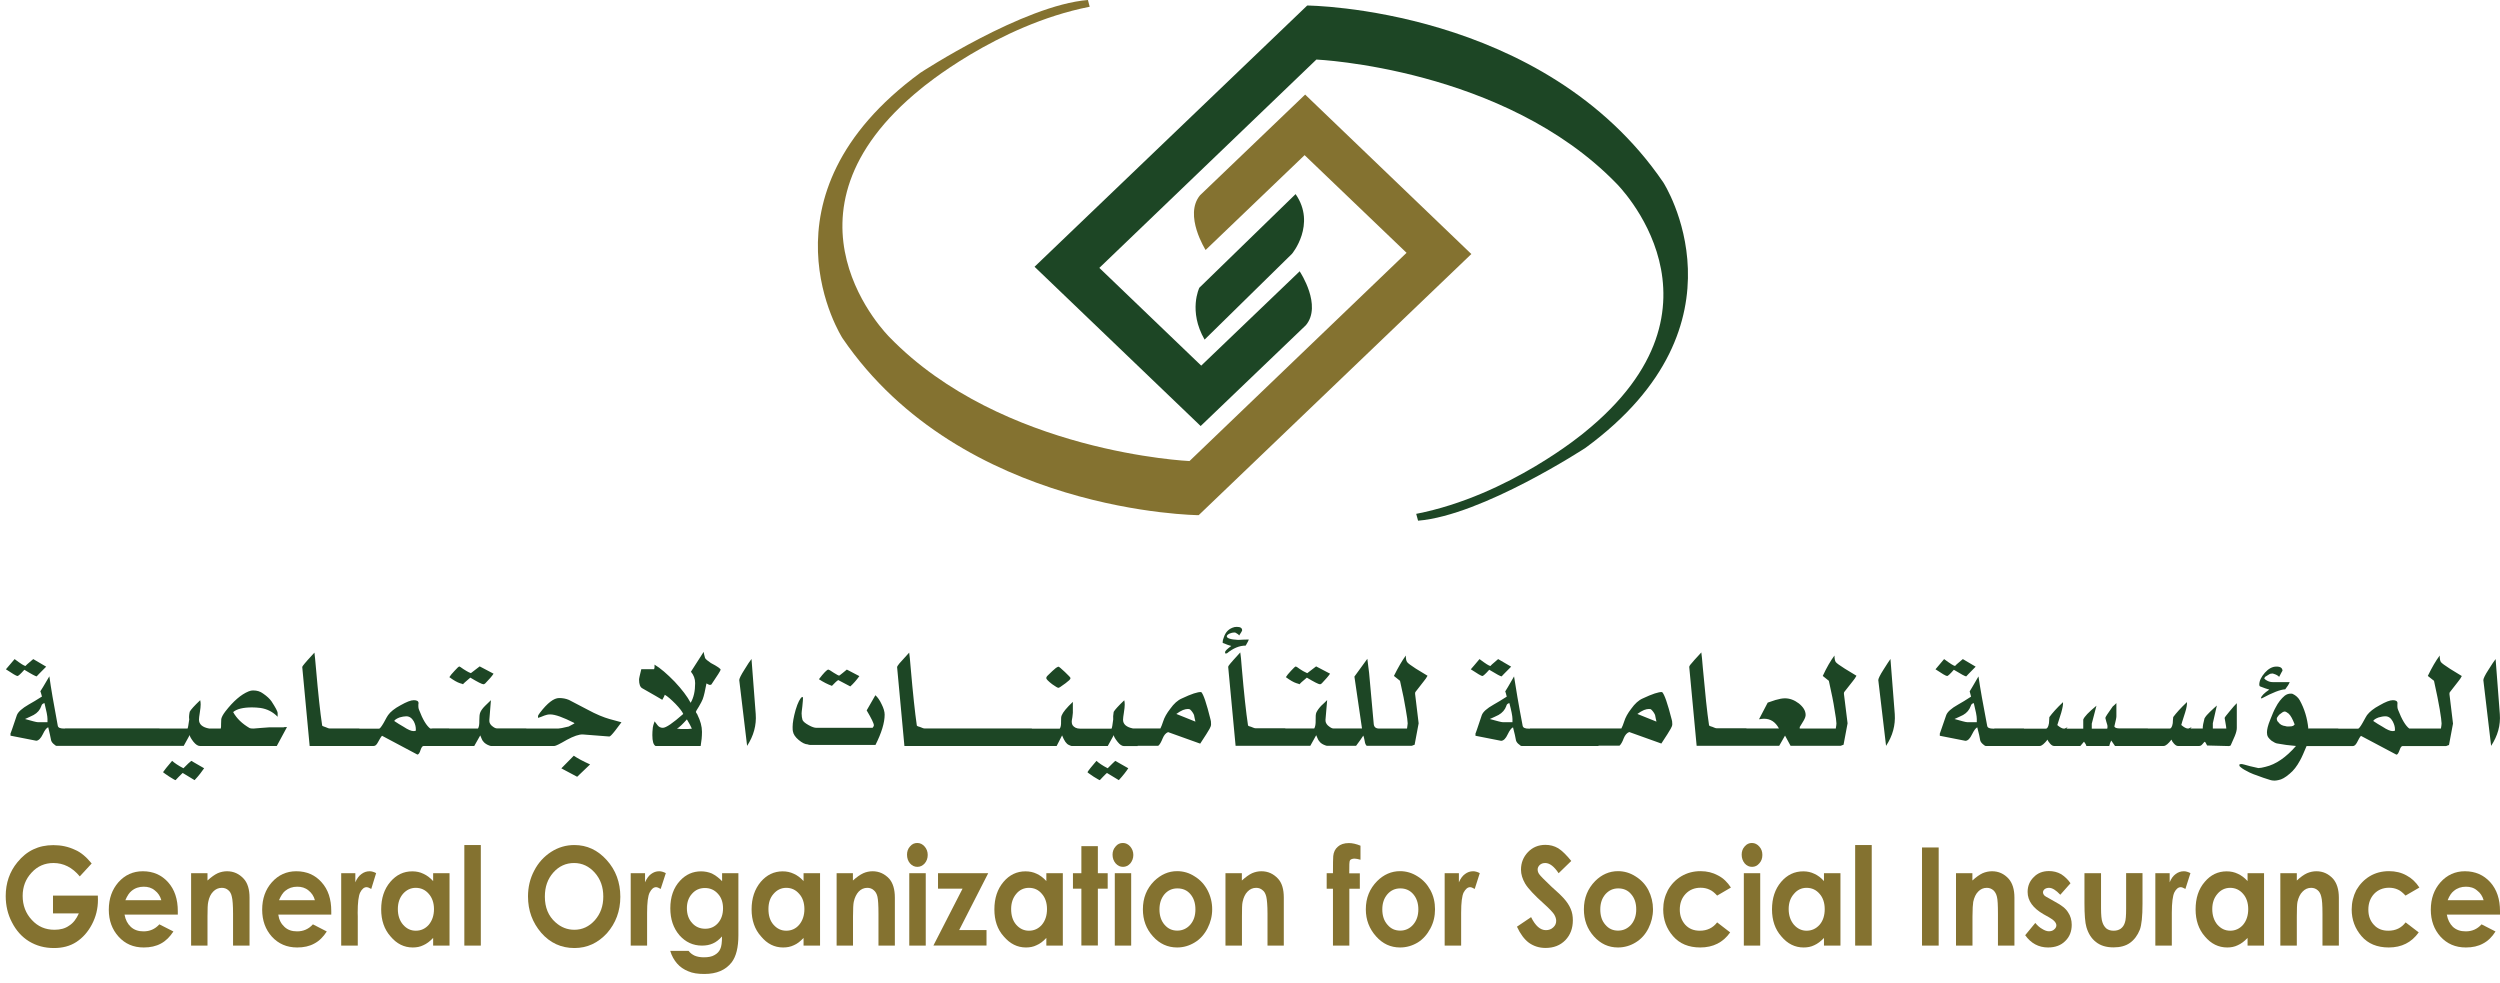 <svg width="267" height="105" viewBox="0 0 267 105" fill="none" xmlns="http://www.w3.org/2000/svg">
<path d="M2.601 71.53C3.381 72.01 3.831 72.24 3.911 72.24C3.911 72.24 4.231 71.89 4.931 71.2L3.551 70.39C2.951 70.88 2.691 71.13 2.741 71.13C2.601 71.13 2.201 70.88 1.561 70.39C1.131 70.9 0.821 71.26 0.631 71.481C1.341 71.951 1.751 72.2 1.871 72.2C1.961 72.19 2.201 71.98 2.601 71.53ZM4.291 73.86C4.291 73.86 4.301 73.86 4.311 73.84C4.301 73.82 4.291 73.82 4.291 73.86ZM19.591 82.05C19.021 81.76 18.621 81.47 18.381 81.26C17.851 81.87 17.531 82.29 17.411 82.47C17.491 82.55 17.711 82.69 18.091 82.95C18.461 83.18 18.691 83.32 18.751 83.32C18.751 83.32 18.881 83.191 19.071 82.981C19.281 82.76 19.431 82.63 19.511 82.55L20.781 83.32C21.241 82.83 21.571 82.39 21.801 82.05L20.431 81.26C20.281 81.37 19.991 81.64 19.591 82.05ZM30.261 77.68H28.751C28.711 77.68 28.441 77.7 27.921 77.74C27.401 77.79 27.121 77.81 27.071 77.81C26.861 77.81 26.721 77.79 26.661 77.76C25.871 77.3 25.281 76.74 24.901 76.05C25.281 75.72 25.961 75.55 26.921 75.55C27.201 75.55 27.501 75.57 27.821 75.61C28.541 75.72 29.141 76.03 29.651 76.55V76.16C29.651 75.97 29.421 75.56 29.001 74.91C28.811 74.64 28.521 74.36 28.111 74.08C27.791 73.84 27.451 73.74 27.051 73.74C26.841 73.74 26.671 73.79 26.551 73.84C25.741 74.17 24.911 74.89 24.061 75.99C23.821 76.31 23.681 76.56 23.631 76.79C23.621 76.89 23.611 77.07 23.611 77.31C23.611 77.53 23.611 77.7 23.581 77.81H22.351C21.611 77.68 21.251 77.35 21.251 76.86C21.251 76.72 21.281 76.46 21.341 76.1C21.401 75.73 21.431 75.44 21.431 75.24C21.431 75.05 21.411 74.91 21.381 74.78C20.751 75.38 20.371 75.799 20.261 76.019C20.191 76.359 20.171 76.62 20.211 76.83C20.131 77.41 20.071 77.75 20.031 77.81H17.031V77.79H6.951V77.81H6.851C6.441 77.81 6.211 77.73 6.171 77.51C5.731 75.17 5.431 73.41 5.271 72.231C4.711 73.201 4.381 73.73 4.311 73.83C4.331 73.88 4.401 74.06 4.481 74.39C3.921 74.74 3.451 75.04 3.071 75.24C2.361 75.65 1.931 76.03 1.801 76.38C1.351 77.73 1.121 78.38 1.121 78.32V78.57L3.871 79.11C4.111 79.1 4.361 78.86 4.571 78.42C4.781 77.98 4.971 77.73 5.151 77.67C5.291 78.27 5.401 78.74 5.461 79.08C5.521 79.26 5.641 79.4 5.821 79.53C5.891 79.6 5.971 79.66 6.051 79.66H19.621L20.261 78.5C20.271 78.66 20.411 78.89 20.651 79.21C20.901 79.52 21.141 79.67 21.341 79.67H29.561L30.651 77.65H30.391C30.321 77.68 30.281 77.68 30.281 77.68M5.071 77.13H4.041C3.881 77.13 3.421 77 2.671 76.79C2.971 76.67 3.271 76.51 3.591 76.36C4.011 76.13 4.281 75.8 4.411 75.41C4.451 75.23 4.571 75.13 4.751 75.09C4.961 75.93 5.071 76.49 5.071 76.78V77.13ZM49.451 73.08H49.431C49.471 73.08 49.461 73.08 49.451 73.08ZM49.451 73.08C49.471 73.02 49.731 72.8 50.231 72.37C51.011 72.84 51.481 73.08 51.641 73.08C51.661 73.08 51.731 73.07 51.821 72.99C52.261 72.54 52.561 72.19 52.711 71.95L51.231 71.17C50.601 71.64 50.291 71.89 50.291 71.89C50.291 71.89 50.201 71.86 50.071 71.8C49.961 71.75 49.761 71.63 49.491 71.46C49.231 71.27 49.091 71.18 49.061 71.18C48.991 71.18 48.831 71.33 48.551 71.64C48.271 71.93 48.081 72.17 47.991 72.32C48.441 72.65 48.821 72.87 49.131 72.97C49.321 73.01 49.421 73.06 49.451 73.08ZM62.711 75.769C61.511 75.139 60.871 74.8 60.761 74.75C60.431 74.61 60.081 74.55 59.721 74.55C59.151 74.55 58.471 75.07 57.661 76.13C57.521 76.31 57.461 76.43 57.461 76.46V76.67C57.651 76.61 57.881 76.54 58.141 76.42C58.321 76.35 58.531 76.3 58.751 76.3C59.311 76.3 60.151 76.62 61.291 77.19C61.331 77.23 61.351 77.24 61.351 77.26C61.081 77.41 60.881 77.52 60.741 77.59C60.131 77.74 59.761 77.81 59.611 77.81H56.211V77.79H53.051C52.931 77.78 52.801 77.73 52.621 77.59C52.431 77.46 52.311 77.28 52.271 77.11C52.261 77.01 52.261 76.95 52.261 76.9L52.431 74.78C52.211 74.98 52.001 75.2 51.801 75.39C51.531 75.66 51.361 75.9 51.281 76.12C51.221 76.27 51.191 76.54 51.191 76.95C51.201 77.33 51.161 77.63 51.051 77.81H47.961V77.79H46.161V77.81H45.951C45.561 77.52 45.151 76.86 44.751 75.8C44.701 75.69 44.681 75.57 44.681 75.43C44.681 75.39 44.681 75.33 44.681 75.25C44.691 75.17 44.701 75.14 44.701 75.1C44.701 74.89 44.541 74.78 44.201 74.78C43.881 74.78 43.421 74.96 42.781 75.32C42.141 75.66 41.691 76.03 41.451 76.37C41.411 76.4 41.261 76.68 40.971 77.21C40.731 77.62 40.571 77.82 40.491 77.82H38.381V77.8H35.201C35.121 77.8 35.031 77.77 34.901 77.71C34.751 77.66 34.651 77.6 34.601 77.6C34.461 77.56 34.401 77.52 34.401 77.44C34.201 76.13 33.981 74.09 33.741 71.32C33.671 70.53 33.621 69.99 33.581 69.7C32.941 70.39 32.601 70.78 32.541 70.86C32.381 71.05 32.281 71.18 32.281 71.25L33.071 79.67H39.911C40.091 79.67 40.221 79.54 40.361 79.28C40.551 78.93 40.691 78.69 40.801 78.58L44.581 80.59C44.711 80.57 44.821 80.41 44.911 80.11C45.011 79.81 45.121 79.67 45.241 79.67H50.651L51.291 78.54C51.421 78.87 51.531 79.12 51.601 79.17C51.711 79.33 51.881 79.45 52.101 79.56C52.281 79.64 52.391 79.67 52.421 79.67H59.211C59.351 79.67 59.791 79.45 60.531 79.019C61.271 78.62 61.841 78.42 62.251 78.44L65.081 78.66C65.161 78.66 65.371 78.45 65.691 78.04C66.131 77.46 66.361 77.17 66.371 77.14C65.821 77 65.391 76.86 65.091 76.79C64.491 76.62 63.701 76.309 62.711 75.769ZM44.411 78.04C44.411 78.04 44.361 78.04 44.321 78.06C44.261 78.08 44.201 78.08 44.161 78.08C43.931 78.08 43.581 77.94 43.101 77.62C42.761 77.42 42.431 77.23 42.101 77C42.181 76.86 42.371 76.74 42.681 76.62C42.941 76.55 43.171 76.5 43.381 76.5C43.721 76.5 43.981 76.68 44.191 77.04C44.341 77.33 44.411 77.61 44.411 77.88V78.04ZM59.951 82.06L61.641 82.96L63.021 81.64C62.241 81.29 61.671 80.98 61.281 80.71L59.951 82.06ZM75.921 70.81C75.591 70.58 75.381 70.42 75.301 70.28C75.221 69.98 75.161 69.76 75.151 69.62L73.791 71.74C74.091 72.1 74.241 72.5 74.241 72.96C74.241 73.82 74.081 74.52 73.761 75.06C73.401 74.38 72.831 73.63 72.051 72.8C71.251 71.98 70.541 71.361 69.901 70.981C69.921 71.18 69.911 71.35 69.851 71.47H68.491C68.341 72.08 68.251 72.45 68.251 72.58C68.251 73.08 68.371 73.38 68.581 73.5C69.771 74.17 70.491 74.6 70.731 74.74C70.881 74.49 70.961 74.32 71.001 74.2C71.311 74.38 71.671 74.7 72.141 75.17C72.591 75.64 72.871 76.01 72.971 76.25C71.861 77.23 71.131 77.731 70.791 77.731C70.551 77.731 70.361 77.63 70.231 77.46C70.091 77.28 69.981 77.14 69.911 77.04C69.791 77.36 69.731 77.59 69.721 77.7C69.681 78.04 69.671 78.31 69.671 78.51C69.671 79.16 69.781 79.54 70.011 79.67H74.831C74.921 79.16 74.971 78.65 74.971 78.16C74.971 77.58 74.801 76.97 74.491 76.35C74.491 76.31 74.461 76.28 74.401 76.19C74.341 76.11 74.321 76.049 74.321 76.019C74.321 75.98 74.421 75.81 74.641 75.46C74.851 75.11 74.971 74.86 75.051 74.67C75.191 74.3 75.311 73.73 75.451 72.99C75.621 73.08 75.741 73.15 75.831 73.15C75.861 73.15 75.901 73.13 75.971 73.11C76.631 72.14 76.961 71.61 76.961 71.53C76.981 71.43 76.631 71.18 75.921 70.81ZM73.091 77.86C72.811 77.86 72.561 77.86 72.301 77.82C72.561 77.68 72.911 77.33 73.361 76.83C73.591 77.2 73.761 77.54 73.891 77.82C73.641 77.86 73.381 77.86 73.091 77.86ZM79.511 71.51C79.131 72.1 78.951 72.49 78.951 72.63L79.791 79.66C80.491 78.58 80.801 77.45 80.711 76.26L80.261 70.38C80.101 70.58 79.841 70.96 79.511 71.51ZM89.521 72.63L90.811 73.31C91.131 73.03 91.461 72.65 91.781 72.21L90.441 71.51C90.371 71.57 90.221 71.69 89.991 71.88C89.751 72.08 89.631 72.16 89.611 72.16C89.571 72.16 89.381 72.06 89.041 71.85C88.711 71.62 88.511 71.51 88.471 71.51C88.321 71.51 87.981 71.86 87.461 72.54C87.921 72.84 88.381 73.08 88.851 73.25C89.121 72.97 89.321 72.76 89.521 72.63ZM93.491 74.25L92.561 75.87C93.071 76.73 93.331 77.26 93.331 77.47C93.331 77.53 93.281 77.621 93.191 77.731H87.181C87.001 77.731 86.721 77.65 86.371 77.45C86.011 77.25 85.801 77.08 85.711 76.9C85.651 76.71 85.611 76.47 85.611 76.19C85.611 76.14 85.631 75.88 85.691 75.43C85.741 74.97 85.761 74.66 85.761 74.49L85.671 74.43C85.461 74.55 85.211 75.02 84.971 75.82C84.761 76.57 84.651 77.19 84.651 77.64C84.651 77.89 84.661 78.05 84.681 78.1C84.731 78.42 84.941 78.73 85.301 79.03C85.661 79.33 85.981 79.49 86.261 79.5C86.291 79.5 86.331 79.52 86.381 79.54C86.431 79.55 86.471 79.56 86.531 79.56H93.501C94.151 78.27 94.481 77.18 94.481 76.33C94.481 76.01 94.371 75.63 94.151 75.2C93.961 74.79 93.731 74.46 93.491 74.25ZM112.381 73.08C112.731 73.32 112.941 73.46 113.041 73.46C113.071 73.46 113.121 73.43 113.221 73.38C113.681 73.07 114.001 72.83 114.191 72.65C114.281 72.57 114.331 72.48 114.331 72.42C114.331 72.36 114.121 72.139 113.731 71.769C113.331 71.4 113.111 71.2 113.041 71.2C113.011 71.2 112.961 71.23 112.901 71.26C112.841 71.31 112.791 71.32 112.791 71.32C112.571 71.49 112.271 71.78 111.891 72.15C111.791 72.24 111.741 72.35 111.741 72.43C111.751 72.54 111.961 72.76 112.381 73.08ZM118.301 82.05C117.731 81.76 117.331 81.47 117.101 81.26C116.571 81.87 116.241 82.29 116.141 82.47C116.201 82.55 116.431 82.69 116.801 82.95C117.191 83.18 117.401 83.32 117.461 83.32C117.461 83.32 117.591 83.191 117.781 82.981C117.991 82.76 118.131 82.63 118.221 82.55L119.491 83.32C119.941 82.83 120.281 82.39 120.501 82.05L119.111 81.26C118.991 81.37 118.701 81.64 118.301 82.05ZM128.291 73.91C127.921 73.89 127.241 74.11 126.231 74.59C125.781 74.78 125.371 75.15 124.981 75.7C124.621 76.16 124.351 76.63 124.221 77.06C124.121 77.37 124.021 77.62 123.931 77.8H121.001C120.301 77.66 119.941 77.35 119.941 76.87C119.941 76.73 119.971 76.47 120.031 76.11C120.091 75.74 120.121 75.45 120.121 75.25C120.121 75.06 120.101 74.92 120.071 74.79C119.441 75.39 119.061 75.81 118.941 76.03C118.881 76.37 118.871 76.63 118.891 76.84C118.821 77.42 118.761 77.76 118.711 77.82H115.351C114.991 77.82 114.711 77.69 114.541 77.44C114.481 77.32 114.461 77.19 114.461 77.08C114.461 77.02 114.471 76.88 114.531 76.59C114.561 76.32 114.581 76.16 114.581 76.13V74.96C113.921 75.58 113.521 76.07 113.391 76.4C113.331 76.51 113.311 76.74 113.321 77.08C113.331 77.41 113.291 77.66 113.181 77.82H110.201V77.8H98.741C98.661 77.8 98.551 77.77 98.431 77.71C98.281 77.66 98.191 77.6 98.111 77.6C97.971 77.56 97.911 77.52 97.911 77.44C97.721 76.13 97.501 74.09 97.261 71.32C97.201 70.53 97.141 69.99 97.101 69.7C96.471 70.39 96.121 70.78 96.051 70.86C95.901 71.05 95.811 71.18 95.811 71.25L96.591 79.67H112.851L113.431 78.54C113.661 79.12 113.891 79.45 114.151 79.56C114.321 79.64 114.401 79.67 114.431 79.67H118.311L118.951 78.51C118.961 78.67 119.101 78.9 119.351 79.22C119.591 79.53 119.831 79.68 120.031 79.68H121.501V79.65H123.701C123.861 79.53 124.011 79.26 124.181 78.84C124.321 78.51 124.501 78.29 124.751 78.19L128.181 79.42C128.711 78.62 129.051 78.08 129.181 77.84C129.291 77.65 129.341 77.49 129.341 77.36C129.341 77.12 129.321 76.93 129.281 76.83C128.861 75.14 128.531 74.14 128.291 73.91ZM125.631 76.25C125.891 76.06 126.121 75.92 126.341 75.83C126.551 75.75 126.721 75.72 126.861 75.72C126.971 75.72 127.051 75.73 127.111 75.78C127.281 75.94 127.421 76.13 127.521 76.36C127.561 76.62 127.621 76.83 127.671 77.07L125.631 76.25ZM133.371 68.3C132.961 68.3 132.671 68.32 132.471 68.33C132.271 68.34 132.191 68.34 132.221 68.34C131.421 68.3 131.021 68.16 131.021 67.96C131.021 67.85 131.131 67.76 131.331 67.66C131.501 67.59 131.661 67.55 131.811 67.55C131.881 67.55 131.941 67.56 131.971 67.58C132.181 67.69 132.301 67.79 132.341 67.87C132.561 67.54 132.661 67.37 132.661 67.33C132.661 67.07 132.481 66.95 132.091 66.95C131.991 66.95 131.911 66.96 131.851 66.97C131.251 67.12 130.881 67.5 130.701 68.08C130.621 68.26 130.581 68.42 130.581 68.66C131.001 68.83 131.311 68.95 131.501 68.99C131.071 69.3 130.841 69.51 130.841 69.65V69.78H131.031C131.711 69.22 132.371 68.95 133.041 68.95C133.201 68.66 133.331 68.45 133.371 68.3ZM138.781 73.08C138.821 73.02 139.061 72.79 139.571 72.37C140.351 72.84 140.831 73.08 140.971 73.08C141.001 73.08 141.061 73.07 141.161 72.99C141.591 72.54 141.891 72.19 142.051 71.95L140.561 71.17C139.931 71.64 139.621 71.89 139.621 71.89C139.621 71.89 139.521 71.86 139.421 71.8C139.291 71.75 139.091 71.63 138.831 71.46C138.581 71.27 138.431 71.18 138.391 71.18C138.331 71.18 138.161 71.33 137.881 71.64C137.601 71.93 137.421 72.17 137.331 72.32C137.781 72.65 138.151 72.87 138.471 72.97C138.641 73.01 138.741 73.05 138.781 73.08ZM138.781 73.08H138.771C138.811 73.08 138.811 73.08 138.781 73.08ZM150.281 70.71C150.181 70.58 150.141 70.35 150.141 70.01C149.741 70.56 149.321 71.28 148.871 72.19C149.171 72.43 149.391 72.6 149.521 72.71C149.831 74.05 150.021 75.05 150.131 75.74C150.271 76.54 150.341 77.04 150.341 77.26C150.341 77.35 150.301 77.53 150.271 77.81H147.301C146.911 77.81 146.731 77.63 146.711 77.28C146.501 74.87 146.331 73.07 146.221 71.87C146.141 71.27 146.081 70.77 146.031 70.36L144.651 72.26L145.461 77.8H142.401C142.281 77.8 142.131 77.73 141.941 77.58C141.751 77.45 141.631 77.27 141.581 77.1C141.561 77 141.561 76.94 141.561 76.89L141.741 74.769C141.531 74.969 141.321 75.19 141.101 75.38C140.851 75.65 140.681 75.89 140.581 76.11C140.521 76.26 140.501 76.53 140.511 76.94C140.521 77.32 140.471 77.62 140.361 77.8H137.271V77.78H134.101C134.021 77.78 133.911 77.75 133.781 77.69C133.641 77.64 133.541 77.58 133.471 77.58C133.331 77.54 133.281 77.5 133.281 77.42C133.081 76.11 132.861 74.07 132.621 71.3C132.561 70.51 132.511 69.97 132.461 69.68C131.821 70.37 131.491 70.76 131.421 70.84C131.251 71.03 131.171 71.16 131.171 71.231L131.961 79.65H139.941L140.571 78.519C140.701 78.85 140.821 79.1 140.891 79.15C140.991 79.31 141.151 79.43 141.381 79.54C141.571 79.62 141.671 79.65 141.701 79.65H144.831C145.191 79.16 145.461 78.8 145.601 78.56C145.641 78.63 145.691 78.84 145.751 79.15C145.781 79.4 145.861 79.56 145.961 79.65H150.771C150.811 79.65 150.861 79.62 150.931 79.59C151.001 79.57 151.051 79.54 151.081 79.54L151.511 77.25L151.131 74.1C151.131 74 151.141 73.92 151.171 73.9C151.571 73.39 151.861 73.019 152.051 72.769C152.231 72.549 152.371 72.35 152.461 72.17C151.901 71.84 151.481 71.57 151.211 71.41C150.681 71.07 150.361 70.83 150.281 70.71ZM160.741 73.86C160.741 73.86 160.751 73.86 160.761 73.84C160.751 73.82 160.741 73.82 160.741 73.86ZM159.051 71.53C159.841 72.01 160.271 72.24 160.371 72.24C160.371 72.24 160.691 71.89 161.391 71.2L160.001 70.39C159.411 70.88 159.151 71.13 159.191 71.13C159.051 71.13 158.661 70.88 158.011 70.39C157.591 70.9 157.271 71.26 157.081 71.481C157.791 71.951 158.211 72.2 158.321 72.2C158.411 72.19 158.651 71.98 159.051 71.53ZM177.511 73.91C177.151 73.89 176.471 74.11 175.451 74.59C175.011 74.78 174.601 75.15 174.211 75.7C173.851 76.16 173.591 76.63 173.461 77.06C173.361 77.37 173.261 77.62 173.161 77.8H170.101H163.391V77.82H163.301C162.891 77.82 162.671 77.74 162.621 77.519C162.171 75.18 161.881 73.42 161.701 72.24C161.151 73.21 160.831 73.74 160.761 73.84C160.791 73.89 160.831 74.07 160.921 74.4C160.361 74.75 159.901 75.05 159.521 75.25C158.791 75.66 158.371 76.04 158.251 76.39C157.801 77.74 157.581 78.39 157.581 78.33V78.58L160.321 79.12C160.581 79.11 160.821 78.87 161.021 78.43C161.231 77.99 161.431 77.74 161.591 77.68C161.751 78.28 161.851 78.75 161.911 79.09C161.971 79.27 162.091 79.41 162.281 79.54C162.351 79.61 162.421 79.67 162.501 79.67H170.721V79.64H172.961C173.101 79.52 173.271 79.25 173.421 78.83C173.561 78.5 173.741 78.28 174.001 78.18L177.431 79.41C177.961 78.61 178.301 78.07 178.431 77.83C178.541 77.64 178.601 77.48 178.601 77.35C178.601 77.11 178.571 76.92 178.531 76.82C178.101 75.14 177.761 74.14 177.511 73.91ZM161.531 77.13H160.501C160.331 77.13 159.881 77 159.111 76.79C159.421 76.67 159.711 76.51 160.041 76.36C160.451 76.13 160.731 75.8 160.871 75.41C160.901 75.23 161.021 75.13 161.201 75.09C161.421 75.93 161.531 76.49 161.531 76.78V77.13ZM174.871 76.25C175.131 76.06 175.361 75.92 175.581 75.83C175.791 75.75 175.961 75.72 176.101 75.72C176.211 75.72 176.301 75.73 176.351 75.78C176.521 75.94 176.661 76.13 176.761 76.36C176.801 76.62 176.861 76.83 176.911 77.07L174.871 76.25ZM196.061 70.71C195.971 70.58 195.921 70.35 195.921 70.01C195.511 70.56 195.091 71.28 194.671 72.19C194.961 72.43 195.181 72.6 195.321 72.71C195.621 74.05 195.821 75.05 195.921 75.74C196.061 76.54 196.131 77.04 196.131 77.26C196.131 77.35 196.111 77.53 196.061 77.81H192.211V77.65C192.351 77.44 192.481 77.19 192.631 76.96C192.781 76.7 192.841 76.5 192.841 76.36C192.841 75.92 192.601 75.52 192.121 75.13C191.631 74.76 191.141 74.58 190.631 74.58C190.361 74.58 190.031 74.64 189.621 74.76C189.351 74.86 189.071 74.95 188.791 75.04L187.861 76.82C188.091 76.78 188.281 76.76 188.391 76.76C189.091 76.76 189.611 77.1 189.991 77.8H186.521V77.78H183.341C183.261 77.78 183.161 77.75 183.031 77.69C182.891 77.64 182.791 77.58 182.721 77.58C182.591 77.54 182.521 77.5 182.521 77.42C182.321 76.11 182.111 74.07 181.861 71.3C181.791 70.51 181.751 69.97 181.701 69.68C181.061 70.37 180.711 70.76 180.661 70.84C180.481 71.03 180.411 71.16 180.411 71.231L181.201 79.65H190.021C190.311 79.14 190.521 78.78 190.641 78.56L191.231 79.65H196.571C196.611 79.65 196.671 79.62 196.741 79.59C196.811 79.57 196.861 79.54 196.891 79.54L197.321 77.25L196.931 74.1C196.931 74 196.941 73.92 196.971 73.9C197.361 73.39 197.651 73.019 197.861 72.769C198.041 72.549 198.181 72.35 198.271 72.17C197.711 71.84 197.291 71.57 197.021 71.41C196.481 71.07 196.151 70.83 196.061 70.71ZM201.161 71.51C200.781 72.1 200.601 72.49 200.601 72.63L201.431 79.66C202.141 78.58 202.441 77.45 202.361 76.26L201.901 70.38C201.751 70.58 201.511 70.96 201.161 71.51ZM208.671 71.53C209.451 72.01 209.891 72.24 209.991 72.24C209.991 72.24 210.311 71.89 211.001 71.2L209.631 70.39C209.031 70.88 208.761 71.13 208.821 71.13C208.681 71.13 208.291 70.88 207.631 70.39C207.211 70.9 206.901 71.26 206.711 71.481C207.411 71.951 207.831 72.2 207.961 72.2C208.041 72.19 208.281 71.98 208.671 71.53ZM210.361 73.86C210.361 73.86 210.371 73.86 210.381 73.84C210.371 73.82 210.361 73.82 210.361 73.86ZM238.121 75.97C237.771 76.39 237.591 76.62 237.591 76.68C237.591 76.68 237.631 76.87 237.671 77.14C237.731 77.46 237.761 77.68 237.771 77.81H236.331V77.24L236.761 75.35C236.511 75.56 236.271 75.8 236.011 76.04C235.761 76.27 235.571 76.5 235.441 76.72C235.311 77.19 235.251 77.55 235.251 77.81H233.931C233.961 77.79 233.981 77.78 234.011 77.74C234.051 77.68 234.061 77.66 234.061 77.66C234.061 77.66 233.981 77.69 233.891 77.74C233.801 77.79 233.721 77.81 233.681 77.81C233.491 77.81 233.251 77.68 232.961 77.43C232.961 77.37 233.101 76.95 233.371 76.1C233.531 75.6 233.581 75.24 233.571 74.981C232.911 75.6 232.421 76.15 232.101 76.58C232.071 76.79 232.061 77.01 232.051 77.231C231.991 77.611 231.881 77.81 231.721 77.81H229.391V77.79H226.291C226.041 77.78 225.881 77.73 225.811 77.59C225.951 77.01 226.031 76.67 226.031 76.51V75.09C225.901 75.24 225.751 75.35 225.641 75.45C225.121 76.18 224.851 76.58 224.851 76.68C224.851 76.71 224.891 76.85 224.961 77.1C225.041 77.35 225.081 77.49 225.081 77.54C225.081 77.69 225.071 77.77 225.051 77.82H223.401V77.29L223.901 75.37C223.061 76.06 222.601 76.55 222.491 76.85V77.82H220.681C220.711 77.8 220.741 77.79 220.761 77.75C220.791 77.69 220.811 77.67 220.811 77.67C220.811 77.67 220.731 77.7 220.641 77.75C220.541 77.8 220.491 77.82 220.441 77.82C220.251 77.82 220.011 77.69 219.721 77.44C219.741 77.38 219.871 76.96 220.141 76.11C220.281 75.61 220.351 75.25 220.331 74.99C219.671 75.61 219.181 76.16 218.871 76.59C218.861 76.8 218.841 77.02 218.831 77.24C218.761 77.62 218.661 77.82 218.491 77.82H216.161V77.8H212.991V77.82H212.901C212.491 77.82 212.271 77.74 212.231 77.519C211.781 75.18 211.471 73.42 211.301 72.24C210.751 73.21 210.421 73.74 210.361 73.84C210.381 73.89 210.431 74.07 210.511 74.4C209.961 74.75 209.501 75.05 209.121 75.25C208.391 75.66 207.971 76.04 207.851 76.39C207.381 77.74 207.171 78.39 207.171 78.33V78.58L209.911 79.12C210.171 79.11 210.401 78.87 210.611 78.43C210.831 77.99 211.021 77.74 211.171 77.68C211.341 78.28 211.431 78.75 211.491 79.09C211.551 79.27 211.681 79.41 211.851 79.54C211.931 79.61 212.011 79.67 212.081 79.67H217.841C218.061 79.67 218.331 79.43 218.681 78.99C218.711 79.12 218.811 79.26 218.951 79.42C219.091 79.58 219.231 79.67 219.371 79.67H222.181L222.571 79.21C222.711 79.4 222.801 79.54 222.821 79.67H225.271C225.311 79.47 225.381 79.27 225.481 79.09L225.881 79.67H231.081C231.291 79.67 231.581 79.43 231.911 78.99C231.951 79.12 232.031 79.26 232.181 79.42C232.331 79.58 232.461 79.67 232.601 79.67H234.881C235.011 79.67 235.131 79.6 235.261 79.43C235.371 79.28 235.451 79.22 235.471 79.22C235.501 79.22 235.591 79.35 235.721 79.62L238.051 79.68C238.101 79.68 238.151 79.65 238.231 79.62C238.391 79.28 238.541 78.93 238.681 78.6C238.821 78.25 238.891 77.97 238.891 77.75V75.1C238.731 75.25 238.461 75.55 238.121 75.97ZM211.131 77.13H210.111C209.941 77.13 209.481 77 208.741 76.79C209.031 76.67 209.341 76.51 209.661 76.36C210.071 76.13 210.331 75.8 210.471 75.41C210.521 75.23 210.621 75.13 210.801 75.09C211.011 75.93 211.121 76.49 211.121 76.78V77.13H211.131ZM242.361 73.65C241.811 74.02 241.521 74.32 241.461 74.56L241.551 74.59C242.721 73.96 243.551 73.64 244.061 73.62C244.301 73.32 244.451 73.07 244.541 72.85H242.731C242.481 72.85 242.251 72.78 242.051 72.65C241.951 72.6 241.871 72.53 241.811 72.43C241.851 72.4 241.861 72.38 241.871 72.37C241.881 72.33 241.891 72.31 241.911 72.29C242.101 72.18 242.231 72.1 242.331 72.03C242.431 71.96 242.551 71.93 242.711 71.93C242.741 71.93 242.781 71.96 242.821 71.96C243.101 72.04 243.301 72.16 243.411 72.29C243.651 71.83 243.771 71.6 243.771 71.66C243.771 71.34 243.551 71.19 243.121 71.19C242.691 71.19 242.281 71.41 241.891 71.84C241.491 72.3 241.291 72.72 241.291 73.12C241.291 73.22 241.321 73.28 241.381 73.31C241.811 73.47 242.141 73.6 242.361 73.65ZM260.691 70.71C260.601 70.58 260.561 70.35 260.561 70.01C260.151 70.56 259.731 71.28 259.291 72.19C259.601 72.43 259.811 72.6 259.951 72.71C260.251 74.05 260.441 75.05 260.561 75.74C260.691 76.54 260.761 77.04 260.761 77.26C260.761 77.35 260.741 77.53 260.691 77.81H257.311C256.921 77.52 256.521 76.86 256.111 75.8C256.061 75.69 256.041 75.57 256.041 75.43C256.041 75.39 256.041 75.33 256.041 75.25C256.051 75.17 256.051 75.14 256.051 75.1C256.051 74.89 255.891 74.78 255.561 74.78C255.241 74.78 254.771 74.96 254.151 75.32C253.501 75.66 253.061 76.03 252.801 76.37C252.771 76.4 252.611 76.68 252.321 77.21C252.091 77.62 251.921 77.82 251.851 77.82H249.731V77.8H246.571V77.82H246.531C246.421 76.71 246.121 75.7 245.601 74.769C245.451 74.51 245.201 74.27 244.861 74.11C244.831 74.09 244.761 74.08 244.651 74.08C244.421 74.08 244.211 74.15 244.011 74.3C243.641 74.61 243.301 75.03 243.031 75.57C242.871 75.85 242.691 76.28 242.451 76.89C242.211 77.47 242.111 77.92 242.111 78.21C242.111 78.24 242.121 78.33 242.131 78.45C242.151 78.66 242.311 78.87 242.601 79.11C242.851 79.27 243.041 79.39 243.241 79.41C243.811 79.52 244.471 79.61 245.211 79.67C244.151 80.89 243.061 81.64 241.941 81.9C241.631 81.98 241.381 82.03 241.191 82.03C241.161 82.03 240.871 81.95 240.311 81.83C239.761 81.67 239.461 81.6 239.431 81.6C239.301 81.6 239.201 81.61 239.171 81.65V81.81C239.361 82.01 239.631 82.19 239.961 82.35C240.121 82.44 240.341 82.56 240.661 82.68C241.491 82.99 242.091 83.2 242.481 83.31C242.581 83.34 242.741 83.37 242.931 83.37C243.051 83.37 243.211 83.34 243.351 83.31C243.671 83.26 244.071 83.04 244.531 82.64C244.951 82.3 245.311 81.83 245.641 81.22C245.831 80.89 246.051 80.37 246.341 79.68H251.281C251.451 79.68 251.591 79.55 251.731 79.29C251.901 78.94 252.041 78.7 252.151 78.59L255.941 80.6C256.071 80.58 256.161 80.42 256.271 80.12C256.371 79.82 256.481 79.68 256.591 79.68H261.231C261.271 79.68 261.321 79.65 261.401 79.62C261.471 79.6 261.511 79.57 261.551 79.57L261.981 77.28L261.601 74.13C261.601 74.03 261.611 73.95 261.641 73.93C262.031 73.42 262.331 73.05 262.521 72.8C262.701 72.58 262.841 72.38 262.921 72.2C262.371 71.87 261.941 71.6 261.681 71.44C261.101 71.07 260.781 70.83 260.691 70.71ZM244.981 77.46C244.951 77.48 244.921 77.51 244.911 77.519C244.841 77.559 244.671 77.59 244.421 77.59C244.251 77.59 244.131 77.58 244.091 77.55C243.751 77.51 243.491 77.37 243.331 77.13C243.211 77.04 243.161 76.89 243.161 76.74C243.161 76.67 243.241 76.54 243.411 76.34C243.681 76.12 243.861 75.99 244.001 75.99C244.111 75.99 244.251 76.08 244.421 76.21C244.651 76.42 244.851 76.8 245.071 77.37C245.051 77.39 245.031 77.41 244.981 77.46ZM255.781 78.04C255.781 78.04 255.721 78.04 255.681 78.06C255.611 78.08 255.571 78.08 255.521 78.08C255.301 78.08 254.941 77.94 254.461 77.62C254.121 77.42 253.791 77.23 253.461 77C253.531 76.86 253.721 76.74 254.041 76.62C254.301 76.55 254.521 76.5 254.751 76.5C255.091 76.5 255.341 76.68 255.541 77.04C255.691 77.33 255.781 77.61 255.781 77.88V78.04ZM266.531 70.39C266.371 70.58 266.131 70.96 265.781 71.51C265.391 72.1 265.221 72.49 265.221 72.63L266.051 79.66C266.761 78.58 267.071 77.45 266.981 76.26L266.531 70.39Z" fill="#1D4625"/>
<path d="M9.79 92.22L8.52 93.6C7.73 92.64 6.78 92.17 5.71 92.17C4.78 92.17 4 92.51 3.37 93.2C2.74 93.88 2.42 94.7 2.42 95.69C2.42 96.69 2.75 97.56 3.4 98.25C4.05 98.96 4.85 99.3 5.82 99.3C6.44 99.3 6.97 99.16 7.38 98.86C7.82 98.59 8.16 98.14 8.42 97.55H5.66V95.65H10.45L10.46 96.11C10.46 97.03 10.25 97.9 9.82 98.72C9.39 99.54 8.83 100.16 8.16 100.6C7.47 101.05 6.67 101.25 5.76 101.25C4.76 101.25 3.89 101.01 3.11 100.54C2.34 100.07 1.73 99.39 1.28 98.51C0.83 97.66 0.61 96.71 0.61 95.7C0.61 94.31 1.03 93.1 1.85 92.1C2.85 90.86 4.12 90.26 5.7 90.26C6.53 90.26 7.29 90.42 8.01 90.76C8.63 91.02 9.22 91.52 9.79 92.22Z" fill="#847230"/>
<path d="M18.99 97.68H13.3C13.4 98.24 13.62 98.66 13.97 98.99C14.33 99.32 14.78 99.47 15.33 99.47C15.98 99.47 16.55 99.24 17.02 98.72L18.52 99.481C18.14 100.06 17.7 100.5 17.19 100.77C16.66 101.06 16.05 101.19 15.35 101.19C14.24 101.19 13.36 100.8 12.67 100.04C11.97 99.27 11.62 98.31 11.62 97.16C11.62 95.97 11.97 95 12.65 94.22C13.34 93.45 14.21 93.05 15.25 93.05C16.36 93.05 17.26 93.45 17.95 94.22C18.65 95 18.99 96.03 18.99 97.32V97.68ZM17.23 96.14C17.11 95.71 16.88 95.36 16.54 95.1C16.2 94.81 15.8 94.7 15.35 94.7C14.86 94.7 14.42 94.84 14.05 95.15C13.81 95.34 13.59 95.66 13.39 96.14H17.23Z" fill="#847230"/>
<path d="M20.41 93.26H22.16V94.04C22.56 93.67 22.93 93.41 23.25 93.26C23.57 93.12 23.92 93.05 24.25 93.05C24.95 93.05 25.54 93.32 26.03 93.85C26.45 94.31 26.65 94.99 26.65 95.87V100.99H24.89V97.6C24.89 96.68 24.84 96.07 24.76 95.769C24.7 95.46 24.57 95.22 24.38 95.07C24.2 94.91 23.97 94.82 23.69 94.82C23.33 94.82 23.02 94.96 22.77 95.22C22.51 95.48 22.33 95.85 22.24 96.32C22.18 96.55 22.16 97.09 22.16 97.89V100.99H20.41V93.26Z" fill="#847230"/>
<path d="M35.38 97.68H29.72C29.8 98.24 30.02 98.66 30.38 98.99C30.73 99.32 31.17 99.47 31.73 99.47C32.38 99.47 32.95 99.24 33.42 98.72L34.9 99.481C34.53 100.06 34.09 100.5 33.57 100.77C33.05 101.06 32.44 101.19 31.74 101.19C30.63 101.19 29.74 100.8 29.04 100.04C28.35 99.27 28 98.31 28 97.16C28 95.97 28.35 95 29.04 94.22C29.73 93.45 30.6 93.05 31.64 93.05C32.75 93.05 33.66 93.45 34.34 94.22C35.05 95 35.38 96.03 35.38 97.32V97.68ZM33.63 96.14C33.52 95.71 33.28 95.36 32.95 95.1C32.6 94.81 32.2 94.7 31.75 94.7C31.25 94.7 30.83 94.84 30.45 95.15C30.22 95.34 30 95.66 29.8 96.14H33.63Z" fill="#847230"/>
<path d="M36.42 93.26H37.95V94.231C38.11 93.841 38.33 93.54 38.6 93.35C38.86 93.15 39.15 93.05 39.48 93.05C39.69 93.05 39.94 93.12 40.17 93.25L39.65 94.94C39.44 94.82 39.28 94.75 39.14 94.75C38.89 94.75 38.65 94.95 38.47 95.31C38.29 95.67 38.2 96.4 38.2 97.49L38.21 97.86V100.99H36.44V93.26H36.42Z" fill="#847230"/>
<path d="M46.26 93.26H48.01V100.99H46.26V100.17C45.91 100.54 45.56 100.8 45.21 100.95C44.87 101.12 44.49 101.19 44.08 101.19C43.16 101.19 42.37 100.8 41.71 100.01C41.04 99.26 40.71 98.28 40.71 97.13C40.71 95.93 41.03 94.96 41.68 94.19C42.33 93.43 43.1 93.06 44.03 93.06C44.46 93.06 44.86 93.14 45.22 93.32C45.6 93.49 45.94 93.75 46.26 94.1V93.26ZM44.4 94.82C43.86 94.82 43.4 95.05 43.03 95.47C42.67 95.9 42.49 96.44 42.49 97.09C42.49 97.77 42.68 98.33 43.05 98.76C43.42 99.18 43.86 99.4 44.41 99.4C44.96 99.4 45.43 99.18 45.79 98.769C46.15 98.34 46.35 97.78 46.35 97.09C46.35 96.43 46.15 95.86 45.79 95.46C45.43 95.04 44.96 94.82 44.4 94.82Z" fill="#847230"/>
<path d="M51.351 90.25H49.591V100.99H51.351V90.25Z" fill="#847230"/>
<path d="M61.341 90.25C62.681 90.25 63.831 90.78 64.801 91.86C65.761 92.92 66.251 94.24 66.251 95.78C66.251 97.3 65.761 98.6 64.821 99.67C63.861 100.71 62.711 101.25 61.351 101.25C59.931 101.25 58.741 100.7 57.801 99.62C56.861 98.52 56.391 97.24 56.391 95.74C56.391 94.76 56.601 93.84 57.051 92.99C57.481 92.15 58.091 91.481 58.861 90.981C59.631 90.49 60.451 90.25 61.341 90.25ZM61.311 92.17C60.441 92.17 59.691 92.51 59.091 93.19C58.491 93.87 58.191 94.71 58.191 95.76C58.191 96.91 58.561 97.83 59.331 98.51C59.921 99.04 60.591 99.3 61.341 99.3C62.191 99.3 62.921 98.96 63.531 98.28C64.141 97.58 64.431 96.76 64.431 95.75C64.431 94.74 64.141 93.9 63.521 93.2C62.921 92.53 62.191 92.17 61.311 92.17Z" fill="#847230"/>
<path d="M67.38 93.26H68.89V94.231C69.06 93.841 69.27 93.54 69.53 93.35C69.8 93.15 70.08 93.05 70.4 93.05C70.63 93.05 70.86 93.12 71.11 93.25L70.56 94.94C70.36 94.82 70.19 94.75 70.07 94.75C69.8 94.75 69.58 94.95 69.39 95.31C69.2 95.67 69.11 96.4 69.11 97.49V97.86V100.99H67.36V93.26H67.38Z" fill="#847230"/>
<path d="M77.13 93.26H78.86V99.88C78.86 101.19 78.62 102.15 78.14 102.78C77.5 103.6 76.54 104.02 75.23 104.02C74.54 104.02 73.97 103.94 73.5 103.73C73.03 103.54 72.63 103.27 72.31 102.9C71.99 102.53 71.74 102.09 71.58 101.55H73.54C73.71 101.78 73.94 101.95 74.2 102.07C74.47 102.18 74.79 102.24 75.17 102.24C75.64 102.24 76.03 102.17 76.31 102C76.6 101.84 76.81 101.62 76.92 101.36C77.05 101.11 77.11 100.66 77.11 100.01C76.8 100.36 76.47 100.62 76.14 100.76C75.79 100.92 75.41 100.99 74.97 100.99C74.02 100.99 73.22 100.62 72.57 99.89C71.91 99.12 71.59 98.16 71.59 97.01C71.59 95.8 71.93 94.81 72.63 94.06C73.25 93.39 74 93.06 74.87 93.06C75.28 93.06 75.67 93.14 76.03 93.29C76.4 93.48 76.75 93.73 77.12 94.11V93.26H77.13ZM75.29 94.84C74.72 94.84 74.27 95.04 73.9 95.46C73.54 95.86 73.36 96.38 73.36 96.99C73.36 97.65 73.54 98.17 73.93 98.59C74.29 98.99 74.76 99.19 75.32 99.19C75.87 99.19 76.32 98.99 76.67 98.6C77.03 98.2 77.22 97.66 77.22 97.01C77.22 96.38 77.04 95.84 76.67 95.45C76.31 95.05 75.85 94.84 75.29 94.84Z" fill="#847230"/>
<path d="M85.82 93.26H87.581V100.99H85.82V100.17C85.471 100.54 85.141 100.8 84.781 100.95C84.43 101.12 84.05 101.19 83.63 101.19C82.721 101.19 81.93 100.8 81.281 100.01C80.6 99.26 80.27 98.28 80.27 97.13C80.27 95.93 80.6 94.96 81.24 94.19C81.891 93.43 82.671 93.06 83.591 93.06C84.01 93.06 84.4 93.14 84.781 93.32C85.16 93.49 85.51 93.75 85.82 94.1V93.26ZM83.971 94.82C83.43 94.82 82.971 95.05 82.611 95.47C82.231 95.9 82.07 96.44 82.07 97.09C82.07 97.77 82.231 98.33 82.611 98.76C82.981 99.18 83.43 99.4 83.971 99.4C84.531 99.4 85.001 99.18 85.35 98.769C85.71 98.34 85.91 97.78 85.91 97.09C85.91 96.43 85.721 95.86 85.35 95.46C84.99 95.04 84.531 94.82 83.971 94.82Z" fill="#847230"/>
<path d="M89.341 93.26H91.091V94.04C91.501 93.67 91.871 93.41 92.201 93.26C92.511 93.12 92.861 93.05 93.191 93.05C93.881 93.05 94.481 93.32 94.971 93.85C95.371 94.31 95.571 94.99 95.571 95.87V100.99H93.821V97.6C93.821 96.68 93.781 96.07 93.711 95.769C93.641 95.46 93.501 95.22 93.311 95.07C93.141 94.91 92.901 94.82 92.631 94.82C92.271 94.82 91.961 94.96 91.711 95.22C91.471 95.48 91.281 95.85 91.181 96.32C91.131 96.55 91.101 97.09 91.101 97.89V100.99H89.351V93.26H89.341Z" fill="#847230"/>
<path d="M97.97 90.03C98.28 90.03 98.54 90.17 98.75 90.41C98.97 90.66 99.08 90.96 99.08 91.31C99.08 91.66 98.97 91.96 98.76 92.21C98.53 92.46 98.28 92.58 97.97 92.58C97.68 92.58 97.41 92.46 97.19 92.21C96.97 91.95 96.87 91.64 96.87 91.28C96.87 90.94 96.97 90.64 97.19 90.4C97.41 90.14 97.66 90.03 97.97 90.03ZM97.11 93.26H98.87V100.99H97.11V93.26Z" fill="#847230"/>
<path d="M100.18 93.26H105.54L102.44 99.33H105.36V100.98H99.69L102.8 94.91H100.18V93.26Z" fill="#847230"/>
<path d="M111.75 93.26H113.51V100.99H111.75V100.17C111.41 100.54 111.06 100.8 110.7 100.95C110.36 101.12 109.98 101.19 109.57 101.19C108.66 101.19 107.87 100.8 107.2 100.01C106.52 99.26 106.2 98.28 106.2 97.13C106.2 95.93 106.52 94.96 107.17 94.19C107.81 93.43 108.6 93.06 109.52 93.06C109.95 93.06 110.35 93.14 110.72 93.32C111.09 93.49 111.44 93.75 111.75 94.1V93.26ZM109.89 94.82C109.34 94.82 108.87 95.05 108.53 95.47C108.17 95.9 107.99 96.44 107.99 97.09C107.99 97.77 108.16 98.33 108.53 98.76C108.9 99.18 109.35 99.4 109.89 99.4C110.45 99.4 110.91 99.18 111.27 98.769C111.63 98.34 111.82 97.78 111.82 97.09C111.82 96.43 111.63 95.86 111.27 95.46C110.92 95.04 110.46 94.82 109.89 94.82Z" fill="#847230"/>
<path d="M115.491 90.37H117.251V93.26H118.301V94.91H117.251V100.98H115.491V94.91H114.591V93.26H115.491V90.37Z" fill="#847230"/>
<path d="M119.93 90.03C120.24 90.03 120.5 90.17 120.71 90.41C120.92 90.66 121.04 90.96 121.04 91.31C121.04 91.66 120.92 91.96 120.72 92.21C120.5 92.46 120.23 92.58 119.94 92.58C119.63 92.58 119.38 92.46 119.15 92.21C118.93 91.95 118.82 91.64 118.82 91.28C118.82 90.94 118.93 90.64 119.15 90.4C119.36 90.14 119.62 90.03 119.93 90.03ZM119.06 93.26H120.81V100.99H119.06V93.26Z" fill="#847230"/>
<path d="M125.711 93.04C126.381 93.04 127.011 93.22 127.591 93.6C128.181 93.96 128.631 94.45 128.961 95.07C129.291 95.7 129.461 96.39 129.461 97.11C129.461 97.83 129.291 98.51 128.961 99.15C128.631 99.79 128.181 100.3 127.601 100.65C127.031 101 126.401 101.19 125.721 101.19C124.711 101.19 123.841 100.8 123.131 100C122.411 99.2 122.061 98.25 122.061 97.12C122.061 95.9 122.461 94.91 123.261 94.1C123.991 93.4 124.791 93.04 125.711 93.04ZM125.741 94.88C125.191 94.88 124.731 95.09 124.371 95.5C124.011 95.93 123.831 96.47 123.831 97.12C123.831 97.8 124.011 98.34 124.371 98.76C124.741 99.19 125.181 99.39 125.741 99.39C126.281 99.39 126.761 99.17 127.121 98.76C127.491 98.33 127.671 97.8 127.671 97.12C127.671 96.45 127.491 95.91 127.131 95.49C126.781 95.08 126.321 94.88 125.741 94.88Z" fill="#847230"/>
<path d="M130.87 93.26H132.63V94.04C133.04 93.67 133.4 93.41 133.72 93.26C134.05 93.12 134.37 93.05 134.72 93.05C135.42 93.05 136.01 93.32 136.5 93.85C136.92 94.31 137.11 94.99 137.11 95.87V100.99H135.37V97.6C135.37 96.68 135.31 96.07 135.24 95.769C135.16 95.46 135.05 95.22 134.84 95.07C134.66 94.91 134.44 94.82 134.16 94.82C133.8 94.82 133.49 94.96 133.24 95.22C132.98 95.48 132.81 95.85 132.71 96.32C132.65 96.55 132.64 97.09 132.64 97.89V100.99H130.88V93.26H130.87Z" fill="#847230"/>
<path d="M141.69 93.26H142.36C142.36 92.24 142.37 91.63 142.39 91.43C142.43 91.01 142.59 90.67 142.89 90.42C143.15 90.18 143.55 90.04 144.06 90.04C144.43 90.04 144.84 90.13 145.3 90.32V91.82C145.03 91.75 144.84 91.7 144.67 91.7C144.46 91.7 144.3 91.76 144.21 91.84C144.14 91.93 144.11 92.08 144.11 92.29L144.1 93.269H145.23V94.92H144.11V100.99H142.36V94.92H141.69V93.26Z" fill="#847230"/>
<path d="M149.52 93.04C150.18 93.04 150.81 93.22 151.4 93.6C151.99 93.96 152.43 94.45 152.77 95.07C153.11 95.7 153.26 96.39 153.26 97.11C153.26 97.83 153.11 98.51 152.77 99.15C152.43 99.79 151.99 100.3 151.43 100.65C150.85 101 150.22 101.19 149.53 101.19C148.52 101.19 147.67 100.8 146.96 100C146.25 99.2 145.87 98.25 145.87 97.12C145.87 95.9 146.28 94.91 147.08 94.1C147.78 93.4 148.61 93.04 149.52 93.04ZM149.55 94.88C149 94.88 148.54 95.09 148.18 95.5C147.81 95.93 147.63 96.47 147.63 97.12C147.63 97.8 147.81 98.34 148.18 98.76C148.54 99.19 148.99 99.39 149.55 99.39C150.09 99.39 150.56 99.17 150.92 98.76C151.29 98.33 151.48 97.8 151.48 97.12C151.48 96.45 151.29 95.91 150.93 95.49C150.57 95.08 150.11 94.88 149.55 94.88Z" fill="#847230"/>
<path d="M154.29 93.26H155.81V94.231C155.98 93.841 156.19 93.54 156.46 93.35C156.72 93.15 157.01 93.05 157.33 93.05C157.55 93.05 157.8 93.12 158.04 93.25L157.5 94.94C157.3 94.82 157.13 94.75 157.01 94.75C156.74 94.75 156.52 94.95 156.32 95.31C156.14 95.67 156.05 96.4 156.05 97.49V97.86V100.99H154.29V93.26Z" fill="#847230"/>
<path d="M167.811 91.95L166.461 93.26C165.991 92.55 165.511 92.17 165.031 92.17C164.781 92.17 164.601 92.24 164.441 92.38C164.291 92.53 164.221 92.69 164.221 92.85C164.221 93.03 164.271 93.19 164.371 93.34C164.511 93.55 164.971 94 165.701 94.7C166.411 95.33 166.821 95.72 166.961 95.89C167.341 96.3 167.591 96.69 167.751 97.07C167.911 97.44 167.981 97.84 167.981 98.29C167.981 99.14 167.711 99.86 167.181 100.41C166.631 100.97 165.931 101.24 165.061 101.24C164.391 101.24 163.801 101.05 163.291 100.69C162.791 100.32 162.361 99.73 162.011 98.97L163.521 97.95C163.981 98.88 164.501 99.34 165.101 99.34C165.411 99.34 165.671 99.25 165.891 99.04C166.101 98.85 166.201 98.62 166.201 98.35C166.201 98.12 166.121 97.89 165.971 97.64C165.811 97.41 165.451 97.02 164.901 96.53C163.871 95.61 163.201 94.89 162.891 94.38C162.601 93.88 162.441 93.38 162.441 92.88C162.441 92.16 162.691 91.52 163.191 91C163.681 90.49 164.301 90.231 165.051 90.231C165.531 90.231 165.981 90.34 166.411 90.59C166.831 90.85 167.291 91.31 167.811 91.95Z" fill="#847230"/>
<path d="M172.8 93.04C173.46 93.04 174.09 93.22 174.68 93.6C175.26 93.96 175.73 94.45 176.05 95.07C176.37 95.7 176.54 96.39 176.54 97.11C176.54 97.83 176.37 98.51 176.05 99.15C175.73 99.79 175.27 100.3 174.69 100.65C174.13 101 173.48 101.19 172.8 101.19C171.79 101.19 170.94 100.8 170.22 100C169.51 99.2 169.16 98.25 169.16 97.12C169.16 95.9 169.57 94.91 170.36 94.1C171.06 93.4 171.88 93.04 172.8 93.04ZM172.83 94.88C172.28 94.88 171.83 95.09 171.46 95.5C171.09 95.93 170.91 96.47 170.91 97.12C170.91 97.8 171.08 98.34 171.45 98.76C171.81 99.19 172.26 99.39 172.81 99.39C173.37 99.39 173.83 99.17 174.2 98.76C174.56 98.33 174.75 97.8 174.75 97.12C174.75 96.45 174.57 95.91 174.2 95.49C173.86 95.08 173.39 94.88 172.83 94.88Z" fill="#847230"/>
<path d="M184.861 94.79L183.391 95.65C183.121 95.35 182.841 95.12 182.571 95.01C182.301 94.88 181.981 94.81 181.621 94.81C180.961 94.81 180.431 95.04 180.021 95.47C179.611 95.91 179.401 96.46 179.401 97.15C179.401 97.81 179.611 98.34 179.991 98.769C180.391 99.2 180.901 99.4 181.541 99.4C182.321 99.4 182.941 99.1 183.391 98.51L184.781 99.58C184.031 100.65 182.961 101.19 181.591 101.19C180.351 101.19 179.381 100.79 178.681 99.981C177.981 99.18 177.631 98.23 177.631 97.13C177.631 96.39 177.801 95.7 178.131 95.07C178.481 94.45 178.961 93.94 179.571 93.58C180.181 93.22 180.861 93.04 181.611 93.04C182.311 93.04 182.921 93.19 183.491 93.5C184.051 93.79 184.491 94.22 184.861 94.79Z" fill="#847230"/>
<path d="M187.101 90.03C187.421 90.03 187.681 90.17 187.891 90.41C188.121 90.66 188.221 90.96 188.221 91.31C188.221 91.66 188.121 91.96 187.891 92.21C187.681 92.46 187.421 92.58 187.121 92.58C186.811 92.58 186.551 92.46 186.331 92.21C186.121 91.95 186.011 91.64 186.011 91.28C186.011 90.94 186.111 90.64 186.331 90.4C186.551 90.14 186.811 90.03 187.101 90.03ZM186.241 93.26H187.991V100.99H186.241V93.26Z" fill="#847230"/>
<path d="M194.8 93.26H196.56V100.99H194.8V100.17C194.46 100.54 194.1 100.8 193.76 100.95C193.42 101.12 193.04 101.19 192.62 101.19C191.71 101.19 190.91 100.8 190.25 100.01C189.58 99.26 189.25 98.28 189.25 97.13C189.25 95.93 189.57 94.96 190.22 94.19C190.87 93.43 191.65 93.06 192.59 93.06C193.01 93.06 193.4 93.14 193.77 93.32C194.15 93.49 194.49 93.75 194.8 94.1V93.26ZM192.94 94.82C192.39 94.82 191.94 95.05 191.59 95.47C191.21 95.9 191.03 96.44 191.03 97.09C191.03 97.77 191.23 98.33 191.59 98.76C191.96 99.18 192.42 99.4 192.94 99.4C193.5 99.4 193.96 99.18 194.33 98.769C194.7 98.34 194.88 97.78 194.88 97.09C194.88 96.43 194.69 95.86 194.33 95.46C193.97 95.04 193.51 94.82 192.94 94.82Z" fill="#847230"/>
<path d="M199.901 90.25H198.131V100.99H199.901V90.25Z" fill="#847230"/>
<path d="M207.051 90.51H205.271V100.99H207.051V90.51Z" fill="#847230"/>
<path d="M208.891 93.26H210.651V94.04C211.051 93.67 211.421 93.41 211.741 93.26C212.071 93.12 212.411 93.05 212.751 93.05C213.451 93.05 214.041 93.32 214.521 93.85C214.931 94.31 215.141 94.99 215.141 95.87V100.99H213.381V97.6C213.381 96.68 213.351 96.07 213.271 95.769C213.201 95.46 213.051 95.22 212.881 95.07C212.681 94.91 212.471 94.82 212.191 94.82C211.821 94.82 211.521 94.96 211.271 95.22C211.011 95.48 210.841 95.85 210.741 96.32C210.701 96.55 210.661 97.09 210.661 97.89V100.99H208.901V93.26H208.891Z" fill="#847230"/>
<path d="M221.13 94.33L220.04 95.56C219.58 95.07 219.19 94.82 218.83 94.82C218.63 94.82 218.48 94.88 218.37 94.96C218.26 95.05 218.19 95.17 218.19 95.3C218.19 95.41 218.23 95.5 218.31 95.61C218.37 95.68 218.56 95.81 218.83 95.94L219.48 96.31C220.16 96.67 220.63 97.03 220.87 97.44C221.13 97.81 221.26 98.269 221.26 98.769C221.26 99.46 221.04 100.05 220.57 100.5C220.12 100.96 219.5 101.19 218.73 101.19C217.72 101.19 216.9 100.74 216.29 99.88L217.37 98.57C217.58 98.83 217.82 99.05 218.09 99.2C218.37 99.38 218.62 99.46 218.82 99.46C219.05 99.46 219.25 99.4 219.39 99.26C219.53 99.15 219.62 98.99 219.62 98.83C219.62 98.55 219.35 98.25 218.84 97.97L218.25 97.64C217.12 96.99 216.55 96.2 216.55 95.26C216.55 94.64 216.76 94.11 217.2 93.68C217.62 93.24 218.17 93.03 218.83 93.03C219.29 93.03 219.72 93.13 220.13 93.36C220.51 93.61 220.85 93.92 221.13 94.33Z" fill="#847230"/>
<path d="M222.64 93.26H224.39V97C224.39 97.72 224.44 98.24 224.54 98.5C224.63 98.79 224.79 99.02 224.98 99.18C225.19 99.33 225.44 99.4 225.73 99.4C226.04 99.4 226.28 99.33 226.5 99.18C226.71 99.02 226.87 98.79 226.95 98.49C227.03 98.27 227.07 97.78 227.07 97.05V93.25H228.82V96.51C228.82 97.88 228.72 98.8 228.53 99.3C228.29 99.9 227.94 100.37 227.48 100.7C227.02 101.03 226.42 101.18 225.72 101.18C224.94 101.18 224.32 100.99 223.84 100.6C223.36 100.23 223.03 99.7 222.83 99.019C222.69 98.559 222.62 97.69 222.62 96.46V93.26H222.64Z" fill="#847230"/>
<path d="M230.2 93.26H231.72V94.231C231.88 93.841 232.09 93.54 232.36 93.35C232.62 93.15 232.92 93.05 233.24 93.05C233.45 93.05 233.69 93.12 233.94 93.25L233.4 94.94C233.19 94.82 233.03 94.75 232.9 94.75C232.64 94.75 232.4 94.95 232.22 95.31C232.05 95.67 231.95 96.4 231.95 97.49V97.86V100.99H230.19V93.26H230.2Z" fill="#847230"/>
<path d="M240.04 93.26H241.8V100.99H240.04V100.17C239.69 100.54 239.34 100.8 238.99 100.95C238.65 101.12 238.27 101.19 237.87 101.19C236.94 101.19 236.14 100.8 235.48 100.01C234.82 99.26 234.49 98.28 234.49 97.13C234.49 95.93 234.8 94.96 235.46 94.19C236.1 93.43 236.88 93.06 237.81 93.06C238.23 93.06 238.63 93.14 239 93.32C239.38 93.49 239.72 93.75 240.04 94.1V93.26ZM238.18 94.82C237.64 94.82 237.17 95.05 236.82 95.47C236.45 95.9 236.27 96.44 236.27 97.09C236.27 97.77 236.46 98.33 236.82 98.76C237.2 99.18 237.64 99.4 238.19 99.4C238.73 99.4 239.2 99.18 239.56 98.769C239.92 98.34 240.11 97.78 240.11 97.09C240.11 96.43 239.92 95.86 239.56 95.46C239.2 95.04 238.73 94.82 238.18 94.82Z" fill="#847230"/>
<path d="M243.54 93.26H245.3V94.04C245.7 93.67 246.06 93.41 246.39 93.26C246.72 93.12 247.05 93.05 247.39 93.05C248.09 93.05 248.68 93.32 249.17 93.85C249.57 94.31 249.79 94.99 249.79 95.87V100.99H248.04V97.6C248.04 96.68 248 96.07 247.91 95.769C247.84 95.46 247.71 95.22 247.52 95.07C247.34 94.91 247.11 94.82 246.83 94.82C246.47 94.82 246.17 94.96 245.92 95.22C245.65 95.48 245.48 95.85 245.37 96.32C245.32 96.55 245.3 97.09 245.3 97.89V100.99H243.54V93.26Z" fill="#847230"/>
<path d="M258.39 94.79L256.91 95.65C256.63 95.35 256.36 95.12 256.1 95.01C255.82 94.88 255.51 94.81 255.15 94.81C254.5 94.81 253.96 95.04 253.55 95.47C253.15 95.91 252.94 96.46 252.94 97.15C252.94 97.81 253.13 98.34 253.53 98.769C253.92 99.2 254.43 99.4 255.07 99.4C255.87 99.4 256.47 99.1 256.92 98.51L258.32 99.58C257.55 100.65 256.5 101.19 255.12 101.19C253.88 101.19 252.9 100.79 252.21 99.981C251.52 99.18 251.16 98.23 251.16 97.13C251.16 96.39 251.33 95.7 251.65 95.07C252.01 94.45 252.49 93.94 253.09 93.58C253.69 93.22 254.38 93.04 255.15 93.04C255.84 93.04 256.47 93.19 257.02 93.5C257.57 93.79 258.02 94.22 258.39 94.79Z" fill="#847230"/>
<path d="M267 97.68H261.32C261.42 98.24 261.64 98.66 261.97 98.99C262.34 99.32 262.78 99.47 263.34 99.47C264 99.47 264.56 99.24 265.03 98.72L266.52 99.481C266.16 100.06 265.71 100.5 265.19 100.77C264.66 101.06 264.06 101.19 263.35 101.19C262.24 101.19 261.35 100.8 260.65 100.04C259.96 99.27 259.61 98.31 259.61 97.16C259.61 95.97 259.96 95 260.65 94.22C261.34 93.45 262.22 93.05 263.25 93.05C264.36 93.05 265.26 93.45 265.96 94.22C266.66 95 267 96.03 267 97.32V97.68ZM265.25 96.14C265.13 95.71 264.9 95.36 264.55 95.1C264.22 94.81 263.81 94.7 263.36 94.7C262.87 94.7 262.44 94.84 262.07 95.15C261.82 95.34 261.6 95.66 261.41 96.14H265.25Z" fill="#847230"/>
<path d="M128.76 26.7C128.76 26.7 126.41 22.99 128.16 20.86L139.39 10.1L157.14 27.13L128.02 55.02C128.02 55.02 102.75 54.83 89.98 36.12C89.98 36.12 80.22 21.009 98.3 7.77C98.3 7.77 109.32 0.55 116.19 0L116.38 0.72C106.42 2.68 98.4 9.44 98.4 9.44C81.66 22.96 95.02 36.03 95.02 36.03C107 48.36 127.04 49.24 127.04 49.24L150.22 27L139.33 16.57L128.82 26.64L128.76 26.7Z" fill="#847230"/>
<path d="M138.85 29.05C138.85 29.05 141.22 32.63 139.47 34.73L128.23 45.5L110.49 28.49L139.61 0.59C139.61 0.59 164.88 0.77 177.64 19.48C177.64 19.48 187.41 34.59 169.33 47.83C169.33 47.83 158.31 55.05 151.45 55.61L151.25 54.88C161.21 52.93 169.23 46.17 169.23 46.17C185.95 32.64 172.61 19.57 172.61 19.57C160.63 7.25 140.59 6.36 140.59 6.36L117.41 28.61L128.29 39.05L138.81 28.97L138.85 29.05Z" fill="#1D4625"/>
<path d="M138.37 20.73L128.09 30.73C128.09 30.73 126.88 33.2 128.65 36.27L137.98 27.11C137.98 27.12 140.61 23.96 138.37 20.73Z" fill="#1D4625"/>
</svg>
